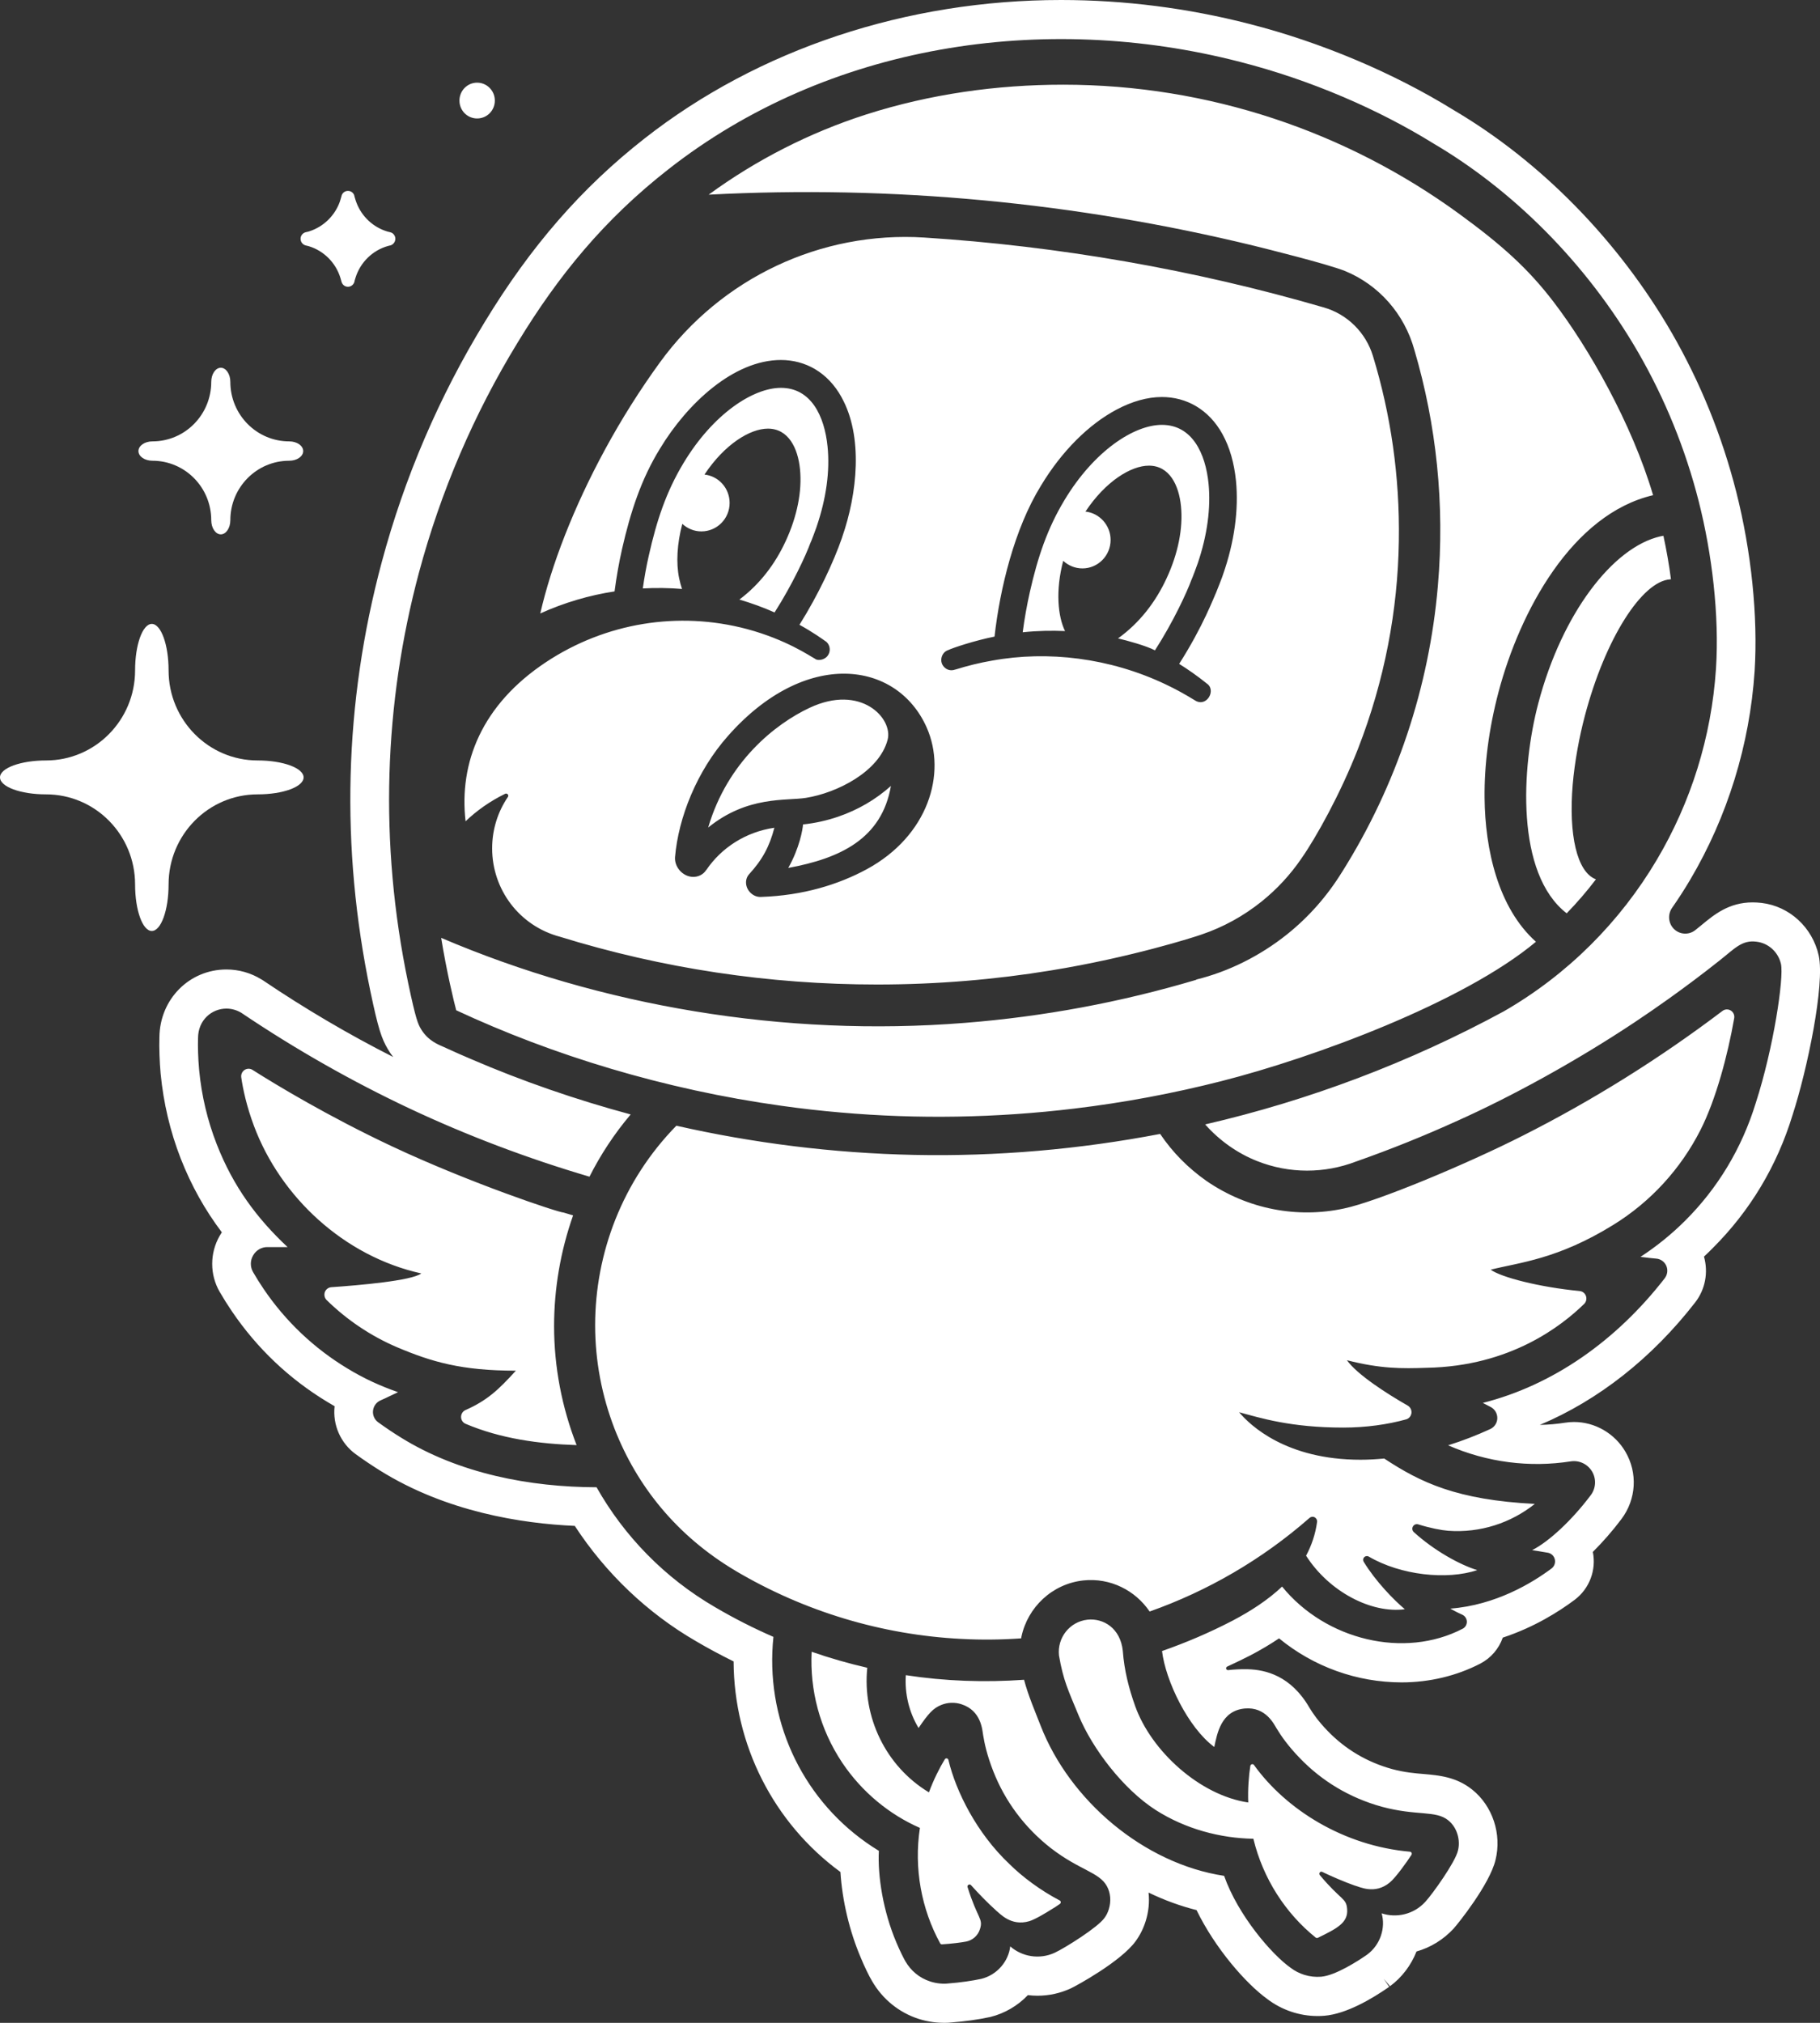 <?xml version="1.0" encoding="UTF-8"?> <svg xmlns="http://www.w3.org/2000/svg" width="27" height="30" viewBox="0 0 27 30" fill="none"><rect x="0" y="0" width="27" height="30" fill="#333333" stroke="none"/><g clip-path="url(#clip0_3_478)"><path d="M11.913 12.227C11.909 12.299 11.86 12.579 11.694 12.872C12.466 12.73 13.081 12.44 13.217 11.656C12.991 11.858 12.728 12.011 12.437 12.111C12.268 12.169 12.093 12.208 11.913 12.227ZM13.168 10.971C13.251 10.655 12.773 10.138 12.009 10.498C11.504 10.735 10.793 11.295 10.506 12.273C11.091 11.798 11.663 11.88 11.955 11.833C12.412 11.761 13.043 11.447 13.168 10.971ZM15.8 9.359C15.694 9.143 15.656 8.759 15.773 8.317C15.848 8.387 15.948 8.43 16.058 8.43C16.288 8.43 16.476 8.241 16.476 8.008C16.476 7.79 16.312 7.61 16.103 7.587C16.4 7.139 16.778 6.906 17.044 6.906C17.35 6.906 17.489 7.196 17.52 7.507C17.553 7.832 17.477 8.212 17.306 8.578C17.144 8.928 16.907 9.237 16.586 9.468C16.727 9.501 17.006 9.578 17.134 9.645C17.407 9.221 17.609 8.78 17.673 8.605C17.681 8.593 17.767 8.363 17.77 8.35C17.909 7.941 17.965 7.533 17.929 7.173C17.884 6.72 17.684 6.301 17.237 6.301C16.826 6.301 16.233 6.683 15.791 7.418C15.539 7.837 15.396 8.258 15.278 8.78C15.234 8.977 15.198 9.176 15.172 9.377C15.406 9.353 15.603 9.351 15.8 9.359ZM22.821 10.43C22.569 11.383 22.482 12.957 23.242 13.545C23.398 13.385 23.542 13.217 23.676 13.041C23.392 12.934 23.27 12.377 23.331 11.639C23.36 11.299 23.429 10.927 23.512 10.615C23.812 9.476 24.358 8.618 24.779 8.592C24.782 8.591 24.785 8.59 24.789 8.591C24.761 8.375 24.723 8.159 24.677 7.946C24.663 7.948 24.649 7.951 24.634 7.954C23.924 8.115 23.17 9.105 22.821 10.43ZM7.495 11.772C7.508 11.766 7.523 11.77 7.533 11.781C7.542 11.791 7.543 11.807 7.535 11.819C7.387 12.036 7.301 12.299 7.301 12.582C7.301 13.194 7.706 13.732 8.305 13.892C9.829 14.363 11.407 14.601 13.014 14.601C13.901 14.601 14.77 14.527 15.592 14.392C16.77 14.201 17.718 13.898 17.824 13.86C18.146 13.751 18.445 13.587 18.715 13.371C18.943 13.188 19.143 12.972 19.308 12.73C19.526 12.418 19.884 11.775 20.145 11.108C20.543 10.089 20.737 9.043 20.752 8.025C20.768 7.062 20.63 6.139 20.368 5.28C20.262 4.932 19.989 4.662 19.644 4.561C17.699 3.995 15.698 3.65 13.712 3.523C12.179 3.426 10.701 4.122 9.791 5.373C9.496 5.779 9.225 6.208 8.978 6.662C8.978 6.662 8.978 6.663 8.977 6.664C8.508 7.526 8.178 8.386 8.015 9.098C8.37 8.937 8.746 8.827 9.117 8.771C9.145 8.558 9.182 8.347 9.229 8.139C9.354 7.592 9.512 7.106 9.79 6.655C10.195 5.983 10.886 5.339 11.585 5.339C11.946 5.339 12.28 5.52 12.485 5.892V5.893C12.807 6.471 12.721 7.317 12.492 7.971C12.492 7.973 12.492 7.974 12.491 7.976C12.367 8.334 12.139 8.823 11.86 9.266C12.067 9.38 12.193 9.473 12.261 9.52C12.32 9.575 12.326 9.668 12.274 9.731C12.219 9.797 12.119 9.799 12.088 9.768C12.016 9.731 11.666 9.486 11.08 9.329C10.065 9.059 8.981 9.235 8.097 9.822C7.148 10.452 6.807 11.312 6.907 12.18C7.071 12.023 7.271 11.881 7.495 11.772ZM14.062 9.643H14.063C14.133 9.608 14.464 9.499 14.754 9.441C14.834 8.73 15.048 7.843 15.442 7.204C15.752 6.689 16.154 6.292 16.564 6.075C16.791 5.954 17.02 5.888 17.237 5.888C17.598 5.888 17.932 6.069 18.137 6.441V6.442C18.242 6.631 18.309 6.865 18.336 7.131C18.378 7.561 18.312 8.041 18.144 8.52C18.144 8.53 18.048 8.772 18.044 8.781C18.009 8.854 17.852 9.283 17.493 9.846C17.622 9.926 17.758 10.021 17.898 10.133V10.134C18.051 10.228 17.905 10.494 17.732 10.39C17.588 10.301 17.44 10.219 17.289 10.148C16.463 9.756 15.545 9.647 14.72 9.797C14.534 9.829 14.352 9.874 14.173 9.93L14.172 9.929C14.121 9.95 14.06 9.942 14.016 9.902C13.924 9.822 13.963 9.677 14.062 9.643ZM10.799 10.915C11.949 9.612 13.306 9.797 13.747 10.788C14.05 11.471 13.77 12.398 12.857 12.892C12.439 13.118 11.916 13.281 11.29 13.302C11.232 13.305 11.181 13.283 11.141 13.247C11.057 13.172 11.043 13.049 11.109 12.97C11.311 12.75 11.416 12.553 11.488 12.276C11.06 12.339 10.702 12.573 10.477 12.904L10.476 12.903C10.434 12.971 10.356 13.008 10.275 13.005C10.124 12.997 10.005 12.858 10.014 12.713C10.064 12.128 10.335 11.438 10.799 10.915ZM8.502 18.025C8.425 18.002 8.368 17.985 8.361 17.983C8.288 17.983 6.975 17.546 5.811 16.999C4.873 16.558 4.099 16.091 3.746 15.867C3.71 15.844 3.664 15.845 3.628 15.868C3.592 15.892 3.573 15.935 3.579 15.978C3.604 16.15 3.657 16.404 3.769 16.702C4.163 17.751 5.1 18.631 6.25 18.886C6.106 18.995 5.32 19.062 4.915 19.09C4.872 19.093 4.834 19.122 4.819 19.163C4.805 19.204 4.815 19.251 4.846 19.281C5.146 19.575 5.498 19.812 5.887 19.979C6.407 20.199 6.847 20.328 7.653 20.328C7.395 20.613 7.226 20.77 6.906 20.912C6.865 20.93 6.84 20.97 6.84 21.015C6.84 21.059 6.867 21.099 6.907 21.116C7.428 21.337 7.998 21.414 8.554 21.432C8.337 20.875 8.22 20.277 8.22 19.667C8.22 19.112 8.315 18.555 8.502 18.025ZM26.981 14.171C26.888 13.753 26.547 13.44 26.133 13.391C26.088 13.386 26.044 13.383 26 13.383C25.65 13.383 25.429 13.565 25.249 13.714C25.218 13.739 25.186 13.766 25.149 13.795C25.055 13.869 24.922 13.862 24.836 13.78C24.75 13.697 24.737 13.563 24.805 13.465C24.899 13.33 24.989 13.191 25.073 13.049C25.628 12.112 25.958 11.042 26.03 9.953C26.081 9.147 25.982 8.179 25.758 7.297C25.548 6.469 25.226 5.674 24.8 4.935C24.01 3.569 22.86 2.395 21.564 1.632C20.672 1.08 19.597 0.627 18.539 0.356C17.623 0.12 16.681 0 15.741 0C13.446 0 11.252 0.729 9.563 2.053C8.629 2.784 7.875 3.65 7.189 4.779C6.513 5.885 5.999 7.084 5.662 8.342C5.104 10.425 5.048 12.565 5.495 14.703C5.612 15.261 5.66 15.4 5.755 15.562C5.78 15.604 5.806 15.642 5.833 15.676C5.17 15.34 4.521 14.958 3.898 14.537C3.89 14.533 3.882 14.527 3.876 14.524C3.72 14.428 3.541 14.378 3.359 14.378C2.807 14.378 2.37 14.821 2.365 15.383C2.36 15.541 2.367 15.743 2.383 15.923C2.425 16.358 2.525 16.782 2.681 17.182C2.838 17.582 3.038 17.941 3.291 18.276C3.28 18.293 3.269 18.31 3.259 18.328C3.111 18.585 3.111 18.904 3.259 19.159C3.316 19.257 3.376 19.353 3.438 19.444C3.812 19.996 4.289 20.449 4.857 20.792C4.893 20.814 4.928 20.835 4.964 20.855C4.964 20.855 4.964 20.856 4.964 20.856C4.933 21.133 5.054 21.405 5.278 21.567C5.399 21.655 5.521 21.736 5.639 21.81C6.621 22.422 7.738 22.595 8.527 22.63C8.986 23.333 9.605 23.923 10.322 24.338C10.498 24.442 10.687 24.543 10.883 24.64C10.889 25.878 11.475 27.035 12.468 27.763C12.494 28.185 12.603 28.644 12.77 29.034C12.82 29.157 12.893 29.308 12.938 29.382C13.092 29.648 13.336 29.847 13.627 29.941C13.78 29.99 13.918 30 14.007 30C14.048 30 14.087 29.998 14.119 29.994C14.304 29.98 14.518 29.951 14.677 29.916L14.692 29.913C14.903 29.861 15.098 29.747 15.249 29.589C15.296 29.595 15.344 29.598 15.391 29.598C15.563 29.598 15.73 29.561 15.888 29.488C15.969 29.45 16.632 29.089 16.849 28.787C16.912 28.7 16.962 28.601 16.996 28.492C17.04 28.354 17.054 28.209 17.039 28.068C17.273 28.181 17.512 28.268 17.751 28.328C18.027 28.896 18.484 29.419 18.802 29.648C19.015 29.81 19.279 29.899 19.545 29.899C19.579 29.899 19.613 29.898 19.647 29.895C19.973 29.868 20.35 29.646 20.609 29.466L20.527 29.346L20.621 29.457C20.797 29.327 20.934 29.146 21.014 28.942C21.225 28.882 21.414 28.765 21.565 28.602C21.625 28.536 22.099 27.948 22.186 27.585C22.282 27.202 22.143 26.782 21.839 26.54C21.603 26.352 21.349 26.33 21.124 26.31C20.989 26.299 20.836 26.286 20.65 26.236C20.279 26.133 19.957 25.942 19.694 25.669C19.552 25.522 19.477 25.41 19.429 25.332L19.423 25.322C19.151 24.854 18.777 24.763 18.512 24.756C18.399 24.753 18.299 24.76 18.22 24.769C18.206 24.77 18.194 24.762 18.19 24.749C18.187 24.736 18.193 24.722 18.205 24.717C18.321 24.663 18.462 24.596 18.55 24.55C18.701 24.471 18.843 24.387 18.975 24.298C19.489 24.72 20.13 24.95 20.792 24.951C21.206 24.951 21.611 24.854 21.963 24.671C22.119 24.589 22.236 24.452 22.294 24.287C22.762 24.133 23.13 23.899 23.361 23.726C23.58 23.561 23.684 23.284 23.63 23.016C23.778 22.869 23.924 22.702 24.054 22.529C24.275 22.236 24.298 21.843 24.112 21.528C23.953 21.257 23.661 21.089 23.35 21.089C23.306 21.089 23.26 21.093 23.215 21.1C23.092 21.119 22.968 21.13 22.844 21.132C23.714 20.766 24.508 20.14 25.148 19.316C25.298 19.123 25.345 18.872 25.279 18.636C25.322 18.596 25.365 18.555 25.406 18.513C25.962 17.959 26.361 17.294 26.592 16.539C26.813 15.859 27.074 14.598 26.981 14.171ZM26.047 16.358C25.838 17.039 25.476 17.628 25.003 18.1C24.801 18.302 24.579 18.482 24.337 18.64C24.435 18.653 24.505 18.66 24.57 18.666C24.636 18.671 24.693 18.712 24.72 18.773C24.746 18.834 24.737 18.904 24.697 18.957C23.975 19.887 23.037 20.543 21.998 20.806C22.03 20.823 22.069 20.844 22.115 20.867C22.176 20.899 22.214 20.963 22.213 21.033C22.212 21.102 22.171 21.165 22.108 21.194C21.906 21.287 21.696 21.368 21.483 21.435C22.063 21.689 22.693 21.768 23.303 21.673C23.428 21.654 23.553 21.713 23.619 21.824C23.684 21.934 23.676 22.074 23.598 22.176C23.322 22.543 22.98 22.863 22.729 22.99C22.73 22.99 22.73 22.99 22.73 22.99C22.756 22.993 22.857 23.01 22.963 23.028C23.013 23.037 23.054 23.075 23.066 23.126C23.078 23.177 23.059 23.23 23.018 23.261C22.732 23.475 22.19 23.805 21.515 23.857C21.525 23.863 21.618 23.914 21.693 23.947C21.733 23.965 21.759 24.005 21.761 24.049C21.762 24.094 21.738 24.135 21.699 24.155C20.835 24.605 19.666 24.325 19.02 23.53C18.812 23.727 18.558 23.892 18.286 24.035C17.946 24.212 17.596 24.361 17.239 24.486C17.291 24.925 17.625 25.622 18.014 25.909C18.056 25.713 18.113 25.37 18.469 25.338C18.778 25.312 18.899 25.57 18.94 25.636C19.005 25.743 19.105 25.89 19.283 26.074C19.608 26.412 20.02 26.663 20.499 26.795C21.02 26.935 21.297 26.846 21.483 26.995C21.623 27.106 21.667 27.299 21.629 27.445C21.592 27.613 21.253 28.088 21.144 28.206C20.971 28.395 20.713 28.448 20.497 28.376C20.558 28.588 20.48 28.842 20.282 28.988C20.157 29.076 19.814 29.298 19.6 29.316C19.429 29.33 19.268 29.277 19.143 29.181C18.865 28.984 18.365 28.403 18.16 27.82C16.969 27.639 15.869 26.704 15.437 25.591C15.357 25.384 15.255 25.151 15.192 24.912C14.607 24.954 14.019 24.933 13.438 24.844C13.42 25.117 13.485 25.392 13.627 25.627C13.77 25.417 13.843 25.333 13.965 25.285C14.057 25.248 14.161 25.242 14.263 25.275C14.558 25.37 14.572 25.656 14.585 25.733C14.605 25.856 14.642 26.031 14.736 26.27C14.908 26.708 15.194 27.099 15.587 27.407C16.015 27.738 16.305 27.763 16.421 27.973C16.476 28.073 16.486 28.198 16.449 28.316C16.434 28.364 16.413 28.407 16.385 28.444C16.287 28.585 15.793 28.893 15.648 28.96C15.417 29.067 15.159 29.017 14.987 28.866C14.962 29.086 14.794 29.29 14.556 29.348C14.433 29.375 14.244 29.403 14.068 29.416C13.998 29.425 13.895 29.418 13.801 29.387C13.638 29.335 13.51 29.224 13.431 29.086C13.415 29.06 13.349 28.932 13.299 28.811C13.1 28.344 13.019 27.821 13.038 27.449C12.006 26.821 11.412 25.691 11.458 24.496C11.46 24.422 11.467 24.349 11.474 24.276C11.18 24.148 10.892 24.002 10.611 23.837C9.859 23.401 9.26 22.781 8.85 22.057C7.868 22.055 6.809 21.857 5.94 21.315C5.83 21.247 5.719 21.172 5.611 21.094C5.556 21.055 5.526 20.988 5.534 20.92C5.542 20.852 5.585 20.794 5.647 20.768C5.715 20.739 5.843 20.675 5.905 20.647C5.643 20.555 5.405 20.448 5.152 20.294C4.66 19.997 4.236 19.596 3.911 19.116C3.856 19.035 3.803 18.951 3.755 18.867C3.71 18.79 3.71 18.695 3.755 18.619C3.799 18.541 3.88 18.494 3.968 18.495C4.107 18.495 4.211 18.495 4.251 18.495H4.266C3.815 18.072 3.463 17.604 3.215 16.969C3.078 16.619 2.99 16.248 2.954 15.867C2.938 15.693 2.934 15.514 2.938 15.396C2.938 15.128 3.142 14.958 3.359 14.958C3.439 14.958 3.516 14.982 3.579 15.02C4.4 15.573 5.242 16.047 6.07 16.437C6.935 16.844 7.838 17.184 8.745 17.451C8.91 17.124 9.114 16.814 9.356 16.528C8.547 16.31 7.747 16.034 6.991 15.708C6.908 15.674 6.721 15.591 6.582 15.527C6.504 15.492 6.352 15.438 6.245 15.261C6.202 15.188 6.17 15.124 6.056 14.582C5.619 12.491 5.698 10.426 6.215 8.493C6.54 7.283 7.033 6.137 7.677 5.084C8.282 4.088 8.966 3.253 9.914 2.512C12.277 0.659 15.476 0.164 18.397 0.918C19.457 1.189 20.461 1.63 21.264 2.127C22.425 2.81 23.526 3.882 24.304 5.228C24.699 5.913 25.003 6.656 25.202 7.44C25.397 8.207 25.508 9.125 25.457 9.915C25.39 10.936 25.082 11.903 24.58 12.75C24.034 13.672 23.258 14.452 22.311 14.998C20.91 15.758 19.418 16.32 17.879 16.676C18.091 16.916 18.359 17.104 18.646 17.218C19.13 17.411 19.653 17.404 20.115 17.227C20.628 17.047 21.13 16.845 21.625 16.62C22.408 16.269 23.361 15.752 24.247 15.163C24.418 15.049 24.588 14.932 24.756 14.812C25.002 14.636 25.237 14.461 25.501 14.252C25.734 14.069 25.84 13.937 26.058 13.966C26.237 13.987 26.382 14.122 26.421 14.297C26.466 14.504 26.311 15.543 26.047 16.358ZM16.657 24.483C16.621 24.146 16.369 23.996 16.133 24.021C15.871 24.05 15.683 24.286 15.71 24.55C15.774 24.923 15.846 25.065 16.002 25.442C16.206 25.934 16.663 26.535 17.147 26.845C17.588 27.126 18.104 27.262 18.594 27.27C18.738 27.865 19.074 28.378 19.519 28.736C19.528 28.742 19.54 28.744 19.551 28.739C19.823 28.605 20.003 28.52 19.985 28.313C19.972 28.144 19.898 28.19 19.579 27.808C19.571 27.797 19.57 27.781 19.579 27.77C19.587 27.759 19.603 27.755 19.615 27.761C19.743 27.823 19.938 27.908 20.097 27.964C20.097 27.964 20.097 27.964 20.098 27.965L20.098 27.964C20.168 27.981 20.394 28.103 20.617 27.919C20.706 27.847 20.877 27.605 20.939 27.509C20.945 27.499 20.945 27.488 20.941 27.479C20.937 27.469 20.927 27.463 20.917 27.462C19.936 27.376 19.079 26.838 18.603 26.176C18.596 26.166 18.584 26.161 18.572 26.165C18.561 26.167 18.552 26.177 18.549 26.188C18.526 26.333 18.51 26.539 18.518 26.732C17.797 26.626 17.078 25.967 16.841 25.304C16.749 25.047 16.678 24.775 16.657 24.483ZM12.866 24.734C12.588 24.67 12.312 24.591 12.041 24.497C12.013 25.059 12.157 25.637 12.496 26.144C12.79 26.581 13.197 26.912 13.647 27.109C13.555 27.713 13.672 28.318 13.947 28.82C13.953 28.831 13.963 28.837 13.975 28.836C14.117 28.827 14.266 28.808 14.331 28.795C14.425 28.777 14.507 28.71 14.538 28.61C14.589 28.45 14.503 28.463 14.354 27.987C14.35 27.973 14.356 27.959 14.368 27.952C14.38 27.945 14.395 27.947 14.405 27.958C14.5 28.064 14.648 28.219 14.774 28.331C14.774 28.331 14.774 28.332 14.774 28.332C14.832 28.375 14.995 28.574 15.271 28.492C15.357 28.466 15.524 28.365 15.599 28.317C15.642 28.292 15.683 28.265 15.724 28.236C15.732 28.23 15.737 28.22 15.737 28.21C15.736 28.199 15.73 28.19 15.721 28.185C15.434 28.035 15.164 27.833 14.972 27.642C14.492 27.188 14.182 26.572 14.07 26.101C14.067 26.089 14.057 26.08 14.046 26.078C14.034 26.076 14.022 26.082 14.016 26.092C13.94 26.216 13.847 26.4 13.781 26.582C13.134 26.192 12.793 25.46 12.866 24.734ZM12.471 16.499C13.616 16.6 14.781 16.58 15.937 16.441C16.672 16.353 17.401 16.217 18.119 16.034C19.482 15.688 21.706 14.87 22.786 13.967C22.223 13.463 22.031 12.595 22.024 11.833C22.019 11.347 22.085 10.819 22.229 10.27C22.549 9.059 23.325 7.625 24.524 7.344C24.209 6.281 23.571 5.161 23.045 4.474C22.667 3.98 22.275 3.629 21.645 3.17C19.978 1.956 17.937 1.256 15.773 1.256C14.788 1.256 13.797 1.395 12.852 1.697C12.001 1.97 11.213 2.376 10.513 2.887C13.238 2.744 15.96 3.002 18.6 3.644C18.786 3.69 19.689 3.914 19.953 4.019C20.453 4.224 20.836 4.654 20.984 5.195C21.308 6.296 21.436 7.476 21.331 8.69C21.203 10.185 20.719 11.647 19.908 12.935C19.908 12.935 19.908 12.935 19.907 12.936C19.688 13.29 19.417 13.598 19.095 13.856C18.685 14.184 18.215 14.412 17.749 14.527C17.749 14.528 17.749 14.528 17.749 14.528L17.745 14.532C17.745 14.532 17.745 14.532 17.744 14.532C16.628 14.864 15.478 15.078 14.313 15.17C11.633 15.384 8.912 14.921 6.545 13.909C6.623 14.398 6.738 14.874 6.768 14.983C8.2 15.651 9.861 16.159 11.596 16.4C11.887 16.441 12.179 16.474 12.471 16.499ZM25.677 14.987C25.638 14.963 25.589 14.965 25.553 14.993C24.619 15.7 23.629 16.318 22.594 16.841C21.765 17.262 20.428 17.821 19.937 17.923C19.254 18.07 18.515 17.94 17.895 17.512C17.624 17.321 17.397 17.092 17.211 16.817C16.012 17.046 14.79 17.153 13.563 17.128H13.562C12.353 17.103 11.158 16.95 10.034 16.695C9.229 17.517 8.829 18.593 8.829 19.654C8.829 20.181 8.928 20.702 9.118 21.192C9.449 22.039 10.038 22.776 10.91 23.295C10.91 23.295 10.91 23.296 10.911 23.296C11.927 23.897 13.077 24.246 14.26 24.306C14.556 24.322 14.853 24.319 15.149 24.298C15.15 24.29 15.151 24.282 15.153 24.274C15.246 23.837 15.608 23.49 16.071 23.439C16.473 23.396 16.844 23.588 17.055 23.9C17.909 23.598 18.717 23.134 19.428 22.511C19.449 22.493 19.48 22.489 19.504 22.503C19.529 22.517 19.543 22.544 19.539 22.572C19.514 22.755 19.457 22.92 19.376 23.072C19.718 23.608 20.347 23.932 20.841 23.866C20.679 23.73 20.408 23.453 20.231 23.163C20.217 23.141 20.22 23.113 20.238 23.095C20.256 23.076 20.284 23.072 20.306 23.085C20.778 23.362 21.464 23.436 21.915 23.286C21.656 23.206 21.278 22.998 20.974 22.722C20.951 22.701 20.945 22.666 20.961 22.639C20.976 22.611 21.009 22.598 21.039 22.607C21.213 22.662 21.387 22.695 21.481 22.702C21.961 22.738 22.417 22.585 22.769 22.304C21.613 22.245 21.077 21.988 20.535 21.631C20.418 21.642 20.301 21.649 20.184 21.649C19.084 21.649 18.548 21.142 18.382 20.944C18.694 21.028 19.144 21.172 19.927 21.172C20.265 21.172 20.586 21.126 20.858 21.051C20.902 21.039 20.933 21.002 20.939 20.957C20.944 20.912 20.923 20.869 20.884 20.846C20.572 20.668 20.132 20.385 19.982 20.173C20.482 20.301 20.796 20.298 21.167 20.285C22.412 20.263 23.175 19.656 23.501 19.338C23.532 19.308 23.542 19.262 23.528 19.221C23.514 19.18 23.477 19.151 23.435 19.147C22.83 19.089 22.264 18.941 22.115 18.83C22.541 18.723 23.107 18.677 23.933 18.166C24.488 17.824 24.935 17.334 25.227 16.758C25.455 16.309 25.631 15.651 25.727 15.101C25.735 15.056 25.715 15.011 25.677 14.987ZM10.969 8.892C11.139 8.942 11.324 9.008 11.491 9.083C11.759 8.663 11.958 8.229 12.021 8.056C12.03 8.044 12.108 7.832 12.113 7.817C12.115 7.812 12.117 7.807 12.118 7.801C12.257 7.391 12.314 6.984 12.277 6.624C12.232 6.17 12.032 5.752 11.585 5.752C11.175 5.752 10.581 6.134 10.139 6.869C9.879 7.301 9.741 7.727 9.627 8.231C9.589 8.395 9.56 8.56 9.536 8.727C9.729 8.716 9.93 8.719 10.118 8.735C10.101 8.686 10.088 8.634 10.075 8.575C10.028 8.35 10.044 8.064 10.122 7.769C10.197 7.838 10.296 7.881 10.405 7.881C10.637 7.881 10.824 7.692 10.824 7.459C10.824 7.24 10.661 7.061 10.451 7.038C10.748 6.59 11.126 6.357 11.392 6.357C11.698 6.357 11.837 6.647 11.868 6.958C11.901 7.283 11.825 7.663 11.654 8.029C11.498 8.366 11.272 8.664 10.969 8.892Z" fill="white"></path><path d="M7.078 1.757C7.224 1.757 7.341 1.639 7.341 1.492C7.341 1.345 7.224 1.226 7.078 1.226C6.933 1.226 6.816 1.345 6.816 1.492C6.816 1.639 6.933 1.757 7.078 1.757Z" fill="white"></path><path d="M4.504 11.529C4.504 11.669 4.199 11.781 3.822 11.781C3.093 11.781 2.501 12.379 2.501 13.117C2.501 13.498 2.389 13.807 2.252 13.807C2.115 13.807 2.004 13.498 2.004 13.117C2.004 12.379 1.412 11.781 0.683 11.781C0.306 11.781 0 11.669 0 11.529C0 11.391 0.306 11.278 0.683 11.278C1.412 11.278 2.004 10.68 2.004 9.942C2.004 9.562 2.115 9.253 2.252 9.253C2.389 9.253 2.501 9.562 2.501 9.942C2.501 10.68 3.093 11.278 3.822 11.278C4.199 11.278 4.504 11.391 4.504 11.529Z" fill="white"></path><path d="M4.498 6.69C4.498 6.769 4.405 6.833 4.291 6.833C3.808 6.833 3.417 7.228 3.417 7.715C3.417 7.831 3.353 7.925 3.276 7.925C3.198 7.925 3.134 7.831 3.134 7.715C3.134 7.228 2.744 6.833 2.261 6.833C2.147 6.833 2.054 6.769 2.054 6.69C2.054 6.61 2.147 6.546 2.261 6.546C2.744 6.546 3.134 6.151 3.134 5.663C3.134 5.548 3.198 5.454 3.276 5.454C3.353 5.454 3.417 5.548 3.417 5.663C3.417 6.151 3.808 6.546 4.291 6.546C4.405 6.546 4.498 6.61 4.498 6.69Z" fill="white"></path><path d="M5.865 3.541C5.865 3.586 5.836 3.624 5.797 3.638C5.797 3.638 5.761 3.647 5.76 3.647C5.53 3.71 5.347 3.888 5.275 4.116C5.254 4.18 5.263 4.158 5.258 4.179C5.246 4.221 5.208 4.253 5.162 4.253C5.118 4.253 5.081 4.224 5.068 4.184C5.068 4.184 5.051 4.123 5.05 4.121C4.981 3.896 4.804 3.719 4.58 3.651C4.563 3.646 4.573 3.649 4.539 3.641C4.493 3.631 4.459 3.59 4.459 3.541C4.459 3.493 4.493 3.453 4.539 3.443C4.57 3.437 4.57 3.436 4.59 3.43C4.799 3.363 4.966 3.2 5.041 2.993C5.053 2.958 5.07 2.894 5.07 2.894C5.084 2.857 5.12 2.831 5.162 2.831C5.203 2.831 5.238 2.855 5.253 2.891C5.253 2.891 5.271 2.963 5.289 3.008C5.368 3.214 5.539 3.373 5.751 3.435C5.76 3.437 5.8 3.446 5.807 3.45C5.841 3.466 5.865 3.501 5.865 3.541Z" fill="white"></path></g><defs><clipPath id="clip0_3_478"><rect width="27" height="30" fill="white"></rect></clipPath></defs></svg> 